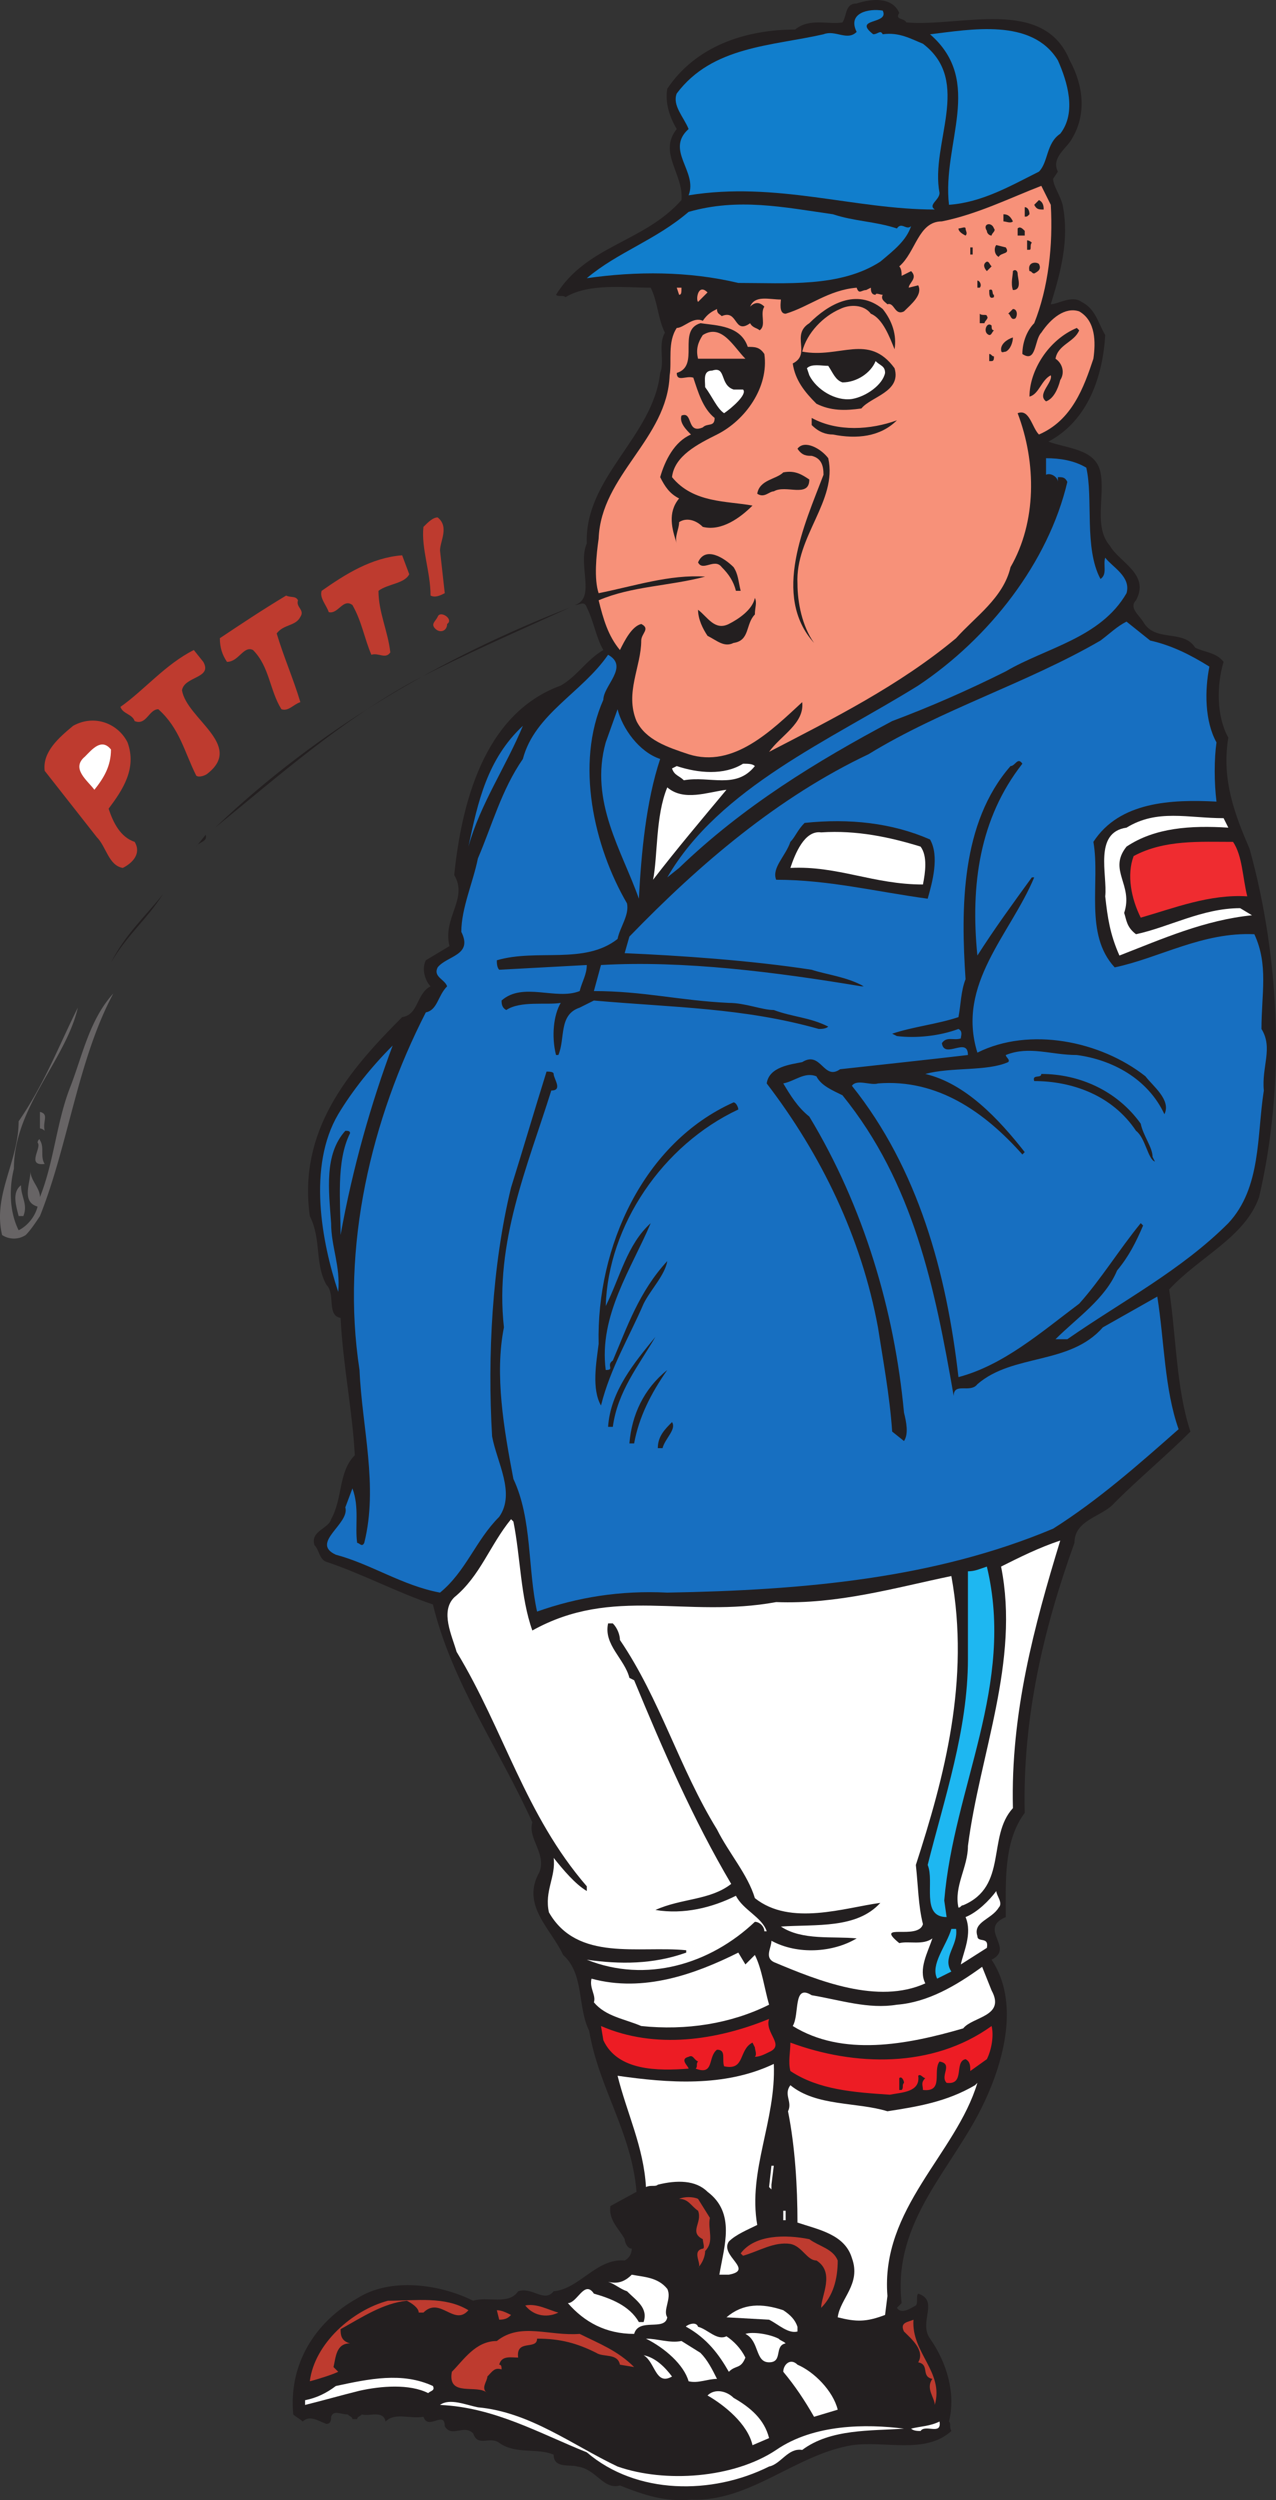 <svg xmlns="http://www.w3.org/2000/svg" width="404.262" height="791.75"><rect width="100%" height="100%" fill="#333333" stroke="none"/><path fill="#231f20" fill-rule="evenodd" d="M284.907 4.105c-1.5 2.25 1.5 1.5 2.25 3 17.25 1.5 43.5-8.25 51.75 12 4.5 8.25 5.25 17.25.75 24.75-1.5 3-6.75 6-4.5 10.5l-1.5 2.25c0 2.25 2.25 5.25 3 8.25 2.25 11.25-.75 21.75-3.75 31.5 2.25 0 6.75-3 9.75-.75 4.5 2.25 5.25 6.75 7.5 10.5-.75 12.75-5.25 27-18 33.75 6 2.25 15 2.25 16.5 9.75s-2.25 17.25 3 23.25c3 5.25 12.75 9 8.25 17.25-2.25 2.25.75 4.5 2.25 6.75 3.75 6.75 12.75 2.25 16.5 8.25 3 1.5 6.75 1.5 9 4.5-2.25 7.5-2.25 17.25 1.5 24-2.25 13.5 2.25 24.75 6.75 35.25 9.75 35.25 11.25 75 3 110.25-4.5 12.75-18.75 18.75-28.5 29.25 2.25 15 2.25 31.5 6.75 45-7.5 7.5-16.5 15-24 22.5-3.75 4.5-12.75 5.25-12.75 12.75-9.75 27-16.5 55.5-15.75 85.5-6.75 9-6 21.75-6 33-9 3.75 3 9.75-4.5 13.5 9 13.5 3.75 32.25-2.25 45-9.75 21-29.25 37.5-26.25 63.75l-1.5 1.5c1.5 2.25 4.5 0 6-.75.75-.75 0-3 .75-3.75 6.75 2.25 0 9 3.75 14.25 5.25 7.5 8.25 17.25 6 26.25.75.75 0 1.5.75 3-8.25 7.5-21 3-31.5 4.5-18 3-32.25 18-51 17.25-8.25.75-15-1.5-22.5-4.5-5.25 1.5-7.5-5.25-13.5-6-2.25-.75-7.5.75-7.5-3.75-5.25-2.25-12 0-17.25-3.75-3-2.25-6.75 1.5-8.25-3-3-3-6.75 1.5-9-2.25 0-5.25-5.25 1.5-6.75-3-4.5.75-9-1.5-12 1.5-.75-3.75-5.25-1.5-7.5-2.25-.75.75-1.5.75-1.5 1.5h-1.5c0-.75-.75-.75-1.5-1.5-2.25 0-4.5-1.5-5.25.75 0 .75 0 2.25-1.5 2.25-2.25-.75-5.25-3-7.5-.75-.75-.75-2.25-1.5-3-2.25-1.5-15.75 6.75-29.25 20.25-36.75 10.5-6.75 26.25-4.5 36.75.75 4.5-1.5 11.25 1.5 14.25-3 4.5-1.5 8.25 3.75 11.25 0 8.25-.75 13.5-10.5 22.5-9.75 1.5-.75 2.25-2.25 2.25-3.75-1.5 0-2.25-2.25-2.25-3-1.5-3-5.25-6-4.5-10.5l8.25-4.5c-1.5-18.75-12-33-15-51-3.75-7.5-1.5-18-8.25-24-3.75-8.25-13.5-15.75-7.5-26.25 2.25-6-3.75-10.5-2.25-15.75-10.5-23.25-25.5-44.25-31.5-69-11.25-3.75-22.5-9.75-33.75-13.5-2.25-.75-2.25-3.75-3.75-5.25-1.5-4.5 4.5-5.25 5.25-8.25 3.75-6.75 2.25-15 7.5-20.25-.75-14.25-3.75-28.5-4.5-43.5-4.5-.75-1.5-7.5-4.5-10.5-3.75-6.75-1.5-14.25-5.25-21.75-3.75-27 12-45.75 29.25-63 5.25-.75 4.5-7.5 9-9.75-1.5-1.5-3-5.25-1.5-8.25l7.5-4.5c-2.25-9 6-15 1.5-22.5 2.25-21.75 9-51 33.75-60 5.25-3 8.25-8.25 13.5-11.25-2.25-3.75-3-9-5.25-13.5-.75-2.25-2.25-.75-3.75-.75 6.75-2.25.75-12.75 3.75-19.5-.75-21 21-33.75 23.25-54 1.5-3.75-.75-9 1.5-12.75-2.25-4.5-2.25-9.75-4.5-14.25-8.25 0-19.5-1.5-27 3-.75-.75-2.25 0-3-.75 9.75-15.75 27.75-16.5 39.75-30 .75-8.25-7.5-15-1.5-22.5-2.25-3.75-3.75-8.25-3-12.75 9-13.5 24.75-18.75 40.5-18.75 4.5-3.75 10.5-1.5 15-2.25 1.5-2.25.75-6 4.5-6 4.5-1.5 11.25-2.25 13.5 3"/><path fill="#117ecc" fill-rule="evenodd" d="M279.657 3.355c2.25 4.5-9.75 2.25-3 7.5 1.5 0 2.25-1.5 3 0 5.25-.75 9 1.5 12.75 3 15.75 12 2.25 31.5 5.25 47.25 0 2.25-3.75 3.75-1.5 5.25-25.5 0-50.25-9-78-4.5 3-7.5-7.5-14.25 0-21-1.5-3.75-5.25-7.5-3.75-11.25 11.25-15 30-15 46.5-18.75 3.75-1.5 7.5 2.25 10.5-.75-3-6 3.75-7.5 8.25-6.75"/><path fill="#117ecc" fill-rule="evenodd" d="M335.157 19.105c3 6.75 6 16.5.75 23.25-4.5 3-3.75 9-6.75 12-9 4.5-18 9.75-28.5 10.5-2.25-19.5 11.25-39-6-54 12.75-1.5 32.25-5.25 40.5 8.25"/><path fill="#f79179" fill-rule="evenodd" d="M332.907 64.855c.75 12.75-.75 26.25-5.25 37.5-2.25 2.25-3.75 6-3.75 9.75 4.5 3 3.75-4.5 6-6.75 3-4.5 7.5-8.25 12-6.75 5.25 3 5.25 9.75 4.5 15-3 9-6.75 19.5-17.25 24-2.25-2.25-3-8.25-6.75-6.75 6 15.75 6 34.5-2.25 48.75-2.25 9.75-11.25 15.75-17.25 22.5-18 15-39 25.5-59.25 36 3.75-5.25 11.25-9 10.5-15.75-9.75 9-21.75 21-36 16.5-6.75-2.25-13.5-4.5-16.5-10.5-3.75-9 1.5-17.25 1.5-25.5 0-2.25 3-3.75 0-5.25-3 .75-5.25 5.25-6.75 8.25-3.75-4.5-5.25-9.75-6.75-15.75 10.5-4.5 22.5-4.5 33.75-7.5-11.25-.75-22.5 3-33.75 5.25-1.5-4.5-.75-12 0-17.25.75-20.25 21.75-31.5 22.5-51.75.75-4.5-.75-10.5 2.25-15 2.25 0 5.25-3.75 8.25-2.25 1.5-2.25 3-3 4.5-3.75 0 1.5.75 1.5 1.5 2.25 5.25-2.25 3.75 6 9 2.25.75 1.5 2.25 1.5 3 2.25 2.25-1.5 0-5.25 1.5-7.5-1.5-1.5-3-1.5-4.5 0 1.5-3.75 6-2.25 9.75-2.25 0 .75-.75 4.5 1.5 4.5 7.5-2.25 13.5-7.5 22.5-8.25.75 2.25 1.5.75 3 .75l1.5-.75c0 .75 0 2.25 1.5 2.25 0-.75 1.5 0 2.25 0-.75 1.5.75 2.25 1.5 3 2.25-.75 2.25 3.75 5.25 2.25 2.25-2.25 6-5.25 4.5-8.25l-3 .75c0-1.5 3-3 .75-5.25l-3 1.5c0-.75 0-2.25-.75-3 5.25-4.5 6-14.25 13.5-14.25 11.25-2.25 21.75-7.5 31.5-11.25l3 6"/><path fill="#231f20" fill-rule="evenodd" d="M330.657 66.355c-1.5 0-2.25 0-3-1.5l1.5-1.5c1.5.75 1.5 2.25 1.5 3"/><path fill="#117ecc" fill-rule="evenodd" d="M284.157 72.355c1.5-2.25 3 .75 4.5-.75-1.5 4.5-5.25 7.5-9.75 11.25-12.75 8.25-30 6.75-45 6.75-15.75-3.75-32.25-3.75-48-1.5 9.75-8.25 21.75-12 32.25-21 15.75-4.5 30-1.5 45.75.75 6.75 2.25 13.5 2.25 20.25 4.5"/><path fill="#231f20" fill-rule="evenodd" d="M326.157 67.855c-.75.75-.75.75-1.5.75v-3c.75 0 1.5.75 1.5 2.25m-5.25 2.25c-.75.75-2.25 0-3 0v-2.25c1.5 0 2.25.75 3 2.25m-6 2.25c.75.75-.75 1.5-.75 2.25-.75 0-1.5-.75-1.5-1.5-1.5-2.25 1.5-3 2.25-.75m-9 0c0 .75.75 1.5 0 2.25-1.5-.75-2.25-1.5-2.25-2.25.75 0 2.25-.75 2.25 0m18.75.75v1.5h-2.25v-2.25c.75-.75 1.5 0 2.25.75m2.25 3.75c-.75.75 0 2.25-.75 2.25h-.75v-3s.75 0 1.5.75m-8.25 1.5c1.5 2.25-1.5 1.5-2.25 3-1.5-.75-1.5-3-.75-3.75l3 .75m-10.5 2.25h-.75v-2.25h.75v2.25m6 3.75-1.5 1.5c-.75-.75-1.5-2.25 0-3 .75 0 .75.75 1.5 1.5m15-.75c.75 1.5 0 2.25-1.5 3-.75 0-.75-.75-1.5-.75-.75-3 2.25-3 3-2.25m-6.75 3c0 1.5 1.5 5.25-1.5 5.25-.75-2.25 0-4.5 0-6 .75-.75 1.5 0 1.5.75m-12 4.5h-.75v-2.25c.75 0 1.5 1.5.75 2.25"/><path fill="#f79179" fill-rule="evenodd" d="M215.907 91.105c0 1.5 0 2.25-.75 2.25l-.75-2.25h1.5m8.25 1.5-3 3c-.75-.75 0-6 3-3"/><path fill="#231f20" fill-rule="evenodd" d="M314.907 93.355v.75c-1.5.75-1.5-.75-1.5-2.25 1.5-.75.75 1.5 1.5 1.5m-35.25 4.5c3 3.75 4.5 8.25 3.75 12.75-1.5-3.75-3.75-9.75-7.5-11.25-2.25-3-6.75-3-9.75-1.5-5.25 2.25-10.5 7.5-12 13.5 12 2.25 21-6 29.25 5.25 2.25 7.5-7.5 9-10.5 12.75-5.25.75-9.75.75-14.25-1.5-3.75-3.75-6.75-7.5-7.5-12.75 6-3-.75-9 5.25-12.75 6-6 15-11.25 23.25-4.5m42 3c-1.5.75-1.5-1.5-2.25-1.5l1.5-1.5c1.5 0 1.5 2.25.75 3m-9-.75c.75.75-.75 1.5-.75 2.25h-1.5v-3c.75.75 2.25 0 2.25.75m-75.75 9.75c2.25 0 3.75 0 5.25 2.25 1.5 10.5-6 21-15 25.5-6 3-13.5 6.75-14.25 13.5 6.75 8.25 17.25 7.5 25.5 9-3.75 3.75-9.75 8.25-15.75 6.75-2.25-2.25-5.25-3-7.5-1.5 0 2.25-1.5 4.5-.75 6.75-1.5-4.5-3-9.75.75-14.25-3-1.5-4.5-3.75-6-6.75 1.5-5.25 4.5-11.25 9.75-13.5-1.5-1.5-3.75-3.75-3-6 3.75-1.5 1.5 6 6.75 3.75 1.5-1.5 3.75 0 3.75-3-3.75-3-5.25-8.25-6.75-12.75-2.25-.75-5.25 1.5-5.25-1.5 7.5-2.25 0-13.5 7.5-15.75 5.25.75 12.75.75 15 7.5m77.25-6.75c0 .75 0 1.5.75 1.5-.75.75-.75 1.5-1.5 1.5-2.25-.75-.75-4.5.75-3m27.75 1.5c-1.5 3.75-6.75 4.5-7.5 9 2.25 1.5 3 4.5 1.5 6.75-.75 3-2.25 6-4.5 6.75-3-2.25 2.25-6 1.5-8.25-3 1.5-3.75 6-6.75 6.75 0-8.25 6-18 15-21.75l.75.75"/><path fill="#f79179" fill-rule="evenodd" d="M236.157 113.605h-15c-.75-3 0-5.25 1.5-7.5 6-3.75 9.75 3.75 13.5 7.5"/><path fill="#231f20" fill-rule="evenodd" d="M320.907 106.855c0 1.5-.75 3.75-2.25 4.5-.75 0-1.5.75-1.5-.75s1.5-3 3.75-3.75m-6 6c0 .75 0 1.5-.75 1.5h-.75v-2.25c.75 0 .75.75 1.5.75"/><path fill="#fff" fill-rule="evenodd" d="M280.407 118.105c-.75 3.75-6 7.5-10.5 8.25-5.25.75-11.25-3-13.5-7.5l-.75-2.25c1.5-1.5 4.5-.75 6.75-.75 1.5 2.25 2.25 4.5 4.5 5.25 4.5 0 9-3 10.5-6.75 1.5 1.5 3 1.5 3 3.75m-48 5.25h3c1.5 1.5-3.75 6-6 7.5-2.25-1.5-3.75-5.25-6-8.25 0-2.25-.75-5.25 2.25-5.25 4.5-1.5 2.25 4.5 6.75 6"/><path fill="#231f20" fill-rule="evenodd" d="M284.157 133.105c-5.25 5.25-12.75 6-20.25 4.5-2.25 0-4.5-.75-6.75-3v-2.25c8.25 4.5 18.75 3.75 27 .75m-21.75 12c3 13.5-10.5 24.75-9.75 39.75 0 6 1.5 13.5 5.25 18.75-13.5-15-3-37.5 3-53.25 0-3-.75-5.25-3.75-6-1.5 0-3 0-4.5-2.25 2.25-3 7.5 0 9.75 3"/><path fill="#176fc1" fill-rule="evenodd" d="M344.157 148.105c2.25 9.75-.75 25.5 4.5 35.25 2.25-1.5.75-4.5 1.5-6.75 2.25 3 8.25 6 6.75 11.25-8.25 14.25-25.5 17.25-38.25 24.75-12 6-24 11.25-36 15.75-24 12.75-47.25 27-67.5 46.5l-3.75 3c16.5-28.5 51.75-43.5 79.5-60.75 22.5-15 41.25-39 47.25-64.5-.75-1.5-1.5-1.5-3-1.5v1.5c0-1.5-2.25-3-3.75-2.25v-5.25c4.5 0 9 .75 12.75 3"/><path fill="#231f20" fill-rule="evenodd" d="M256.407 151.855c0 6-7.5 1.5-11.25 3.75-1.5 0-3 2.25-5.25.75.75-4.5 6-4.5 8.25-6.75 3.75-.75 6 .75 8.25 2.25"/><path fill="#be3b2f" fill-rule="evenodd" d="m139.407 174.355 1.5 13.5c-1.5.75-3 1.5-4.5.75 0-7.5-3-15-2.25-21.75 1.5-1.5 3-3 4.5-3 3.75 3 .75 7.5.75 10.5"/><path fill="#231f20" fill-rule="evenodd" d="M232.407 179.605c1.5 2.25 1.5 4.5 2.25 7.5h-1.5c-.75-3-2.25-5.25-4.5-7.5-2.25-3-6 1.5-7.5-1.5 2.25-5.25 8.25-1.5 11.25 1.5"/><path fill="#be3b2f" fill-rule="evenodd" d="M129.657 181.855c-1.5 3-6.75 3-9.75 5.25 0 6.75 3 12.75 3.75 19.5-1.5 2.25-3.75 0-6 .75-2.25-5.25-3-10.5-6-15.75-3-2.25-4.5 3-7.5 2.25-.75-2.25-3-4.5-2.25-6.75 7.5-5.25 15.75-10.5 25.5-11.25l2.25 6m-35.25 8.25c-.75 2.25 2.25 3 .75 5.25-1.5 3-5.25 2.25-7.5 5.25 2.25 7.5 5.25 14.25 7.5 21.75-2.25.75-3.75 3-6 2.25-3.75-6-3.75-13.5-9-18.75-3-1.5-4.5 3.75-8.25 3.75-1.5-2.25-2.25-4.5-2.25-7.5 6.75-4.5 13.5-9 21-13.5 1.5.75 3 0 3.75 1.5"/><path fill="#231f20" fill-rule="evenodd" d="M239.157 194.605c-3 3-1.5 8.25-6.75 9-3 1.5-5.25-.75-8.25-2.25-1.5-2.25-3-5.25-3-8.25 3 2.25 5.25 6.75 9.75 4.5 3-1.5 7.5-4.5 8.25-8.25.75 1.5 0 3 0 5.25m-58.5-2.25c-16.5 7.5-33.75 15-49.5 23.25-23.25 12.75-42.75 30-63 46.5 33-31.5 72-54 112.5-69.75"/><path fill="#be3b2f" fill-rule="evenodd" d="M141.657 197.605c0 2.25-2.25 3-3.75 1.5s0-2.25.75-3.75c.75-2.25 5.25.75 3 2.25"/><path fill="#176fc1" fill-rule="evenodd" d="M364.407 202.855c6.75 1.5 12.75 4.5 18.75 8.25-1.5 7.5-1.5 17.25 2.25 24-.75 5.25-.75 12.75 0 18.75-14.25-.75-30.75 0-39 12.75 2.25 12.75-3 29.25 6.75 39.75 14.25-3 27.75-11.25 44.25-10.5 4.5 9.75 2.25 18.75 2.25 30 3.75 6 0 12 .75 19.5-2.25 14.25-.75 30.75-11.25 42-15 15-33.75 24.75-51 36.75h-3.75c6.75-6.75 15.75-12.75 19.5-21.75 3.75-4.5 6-9 8.25-14.25l-.75-.75c-6.75 8.25-12.75 18-19.5 25.5-12 9-24 19.5-38.25 23.25-3.75-33-12.75-66-33.75-92.25 1.5-2.25 6 0 8.25-.75 18.75-1.5 33.75 9 45.75 22.5l.75-.75c-8.25-10.5-18.75-21.75-31.5-24.75 8.25-2.25 19.5-.75 26.25-3.75.75-.75-.75-1.5-.75-2.25 7.5-3 14.25 0 22.5 0 11.25 1.5 22.5 7.5 27.75 18.75 2.25-4.5-3.75-9-6-12-14.25-11.25-36.75-15.75-53.25-7.5-6.75-21.75 10.5-37.5 18-55.5h-.75c-6 8.25-12 16.5-17.25 24.75-2.25-22.5.75-43.5 14.25-60.75-1.5-2.25-2.25.75-3.75.75-15.75 18-15.75 45-14.25 67.5-1.5 3.75-1.5 8.25-2.25 12-6.75 2.25-14.25 3-21 5.25l1.5.75c6 .75 13.5 0 19.5-2.25 1.5.75.75 2.25.75 3-2.25.75-4.5-.75-6 1.5.75 5.25 8.25-2.25 8.25 3.75-12.75 1.5-27 3-40.5 4.5-5.25 3.75-6-6-12-2.25-3.75.75-10.5 1.5-11.25 6.75 17.25 22.5 30 48.75 35.25 77.25 1.5 9.75 3.75 21.75 4.5 33l3.75 3c1.5-2.25.75-6 0-9-3-32.25-12.75-65.25-30-93.75-3.75-3-6-6.75-8.25-10.5 3.75-.75 6.75-3.75 10.5-2.25 1.5 3 5.25 4.5 8.25 6 22.5 27.75 29.25 60.75 35.25 95.25 0-4.5 5.25-.75 7.5-3.75 11.25-9.75 29.25-6 39.75-18l17.25-9.75c2.25 14.25 2.25 29.25 6.75 42-12.75 11.25-25.5 22.5-39.75 31.5-37.5 15.75-78.75 19.5-122.25 20.25-15-.75-28.5 1.5-41.25 6-3-13.5-1.5-29.25-7.5-42-3-15.75-6-33-3-48-3-27 7.5-51 15-75 3.75 0 .75-3.75.75-5.25 0-.75-1.5-.75-2.25-.75-3.75 12-7.5 24.75-11.25 36.75-6 24.75-7.5 53.25-6 78.75 1.5 8.25 7.5 18 2.25 25.5-7.5 7.5-10.5 17.25-18.75 24-12-2.25-21.75-9-33-12-8.25-3.75 4.5-9.75 3-15l2.25-6c2.25 6 .75 12 1.5 17.25.75 0 1.5 1.5 2.25 0 4.5-18-.75-36.75-1.5-54.75-6-39 3.75-79.5 21-113.25 3.75-.75 3.75-5.25 6.75-8.25-.75-2.25-4.5-3-3-6 3-3.75 11.25-3.75 7.5-11.25 0-7.5 3.75-15.75 5.25-23.25 4.5-10.5 7.5-21.75 14.25-31.5 3.75-14.25 18.75-21 27-33 6.75 3.75-1.5 9.75-1.5 14.25-9 20.25-3 46.5 7.5 64.5.75 3.75-2.25 7.5-3 11.25-10.5 8.25-25.5 3-38.25 6.75 0 .75 0 2.25.75 3l27.75-1.5c0 3-1.5 5.25-2.25 8.25-7.5 3-18-3-24.75 3 0 .75 0 2.25 1.5 3 4.5-3 12.75-1.5 17.25-2.25-2.25 3.75-3 10.5-1.5 16.5h.75c2.25-5.25 0-12.75 6.75-15l4.5-2.25c25.5 2.25 47.25 2.25 71.25 9 .75 0 2.25 0 3-.75-6-3-11.25-3-17.25-5.25-3.75 0-9-2.25-14.25-2.25-15.75-.75-27-3.75-42.75-3.75l2.25-8.25c26.25-1.5 55.5 2.25 82.5 6.75h.75c-5.25-3-12-3.75-16.5-5.25-19.5-3-42-4.5-59.25-5.25l1.5-5.25c22.5-23.25 47.25-44.25 75.75-57.75 23.25-14.25 50.25-22.5 73.5-36 3-2.25 5.25-4.5 8.25-6l7.5 6"/><path fill="#be3b2f" fill-rule="evenodd" d="M64.407 209.605c3 5.25-6 4.5-6.75 9 1.5 9 19.5 17.25 8.25 26.25-.75.75-3 1.5-3.75.75-3.75-7.5-5.25-15-12-21-3 0-3.75 5.25-7.5 3.75-.75-2.25-3.75-2.25-4.5-4.5 7.5-5.25 14.25-13.5 23.25-18l3 3.75"/><path fill="#176fc1" fill-rule="evenodd" d="M209.157 240.355c-4.5 13.5-6 30-6.75 44.25-5.25-15-15.75-30.75-10.5-49.5l3.75-10.5c1.5 6 6.75 13.5 13.5 15.75"/><path fill="#be3b2f" fill-rule="evenodd" d="M40.407 235.105c3 8.25-1.5 15-6 21 1.5 4.5 3.75 9 8.25 10.5 2.25 3.75-.75 6.75-3.75 8.25-4.5-.75-5.25-6.75-8.25-9.75l-16.5-21c-.75-6 4.5-10.5 9-14.25 6.75-3.75 14.25-.75 17.25 5.25"/><path fill="#176fc1" fill-rule="evenodd" d="M148.407 268.105c3-14.25 6-27.75 17.25-38.25-5.25 12.75-13.5 24.75-17.25 38.25"/><path fill="#fff" fill-rule="evenodd" d="M35.157 237.355c0 5.25-2.25 9-5.25 12.75-2.25-3-7.5-6.75-3-10.5 2.25-2.25 5.25-6 8.25-2.25m204 5.25c-6 7.5-14.25 3-22.5 4.5-1.5-1.5-3-1.5-3.75-3.75l1.5-.75c6.75 2.25 15 3 21-.75 1.5 0 3 0 3.75.75m-9 7.5c-7.5 9-15.75 18.75-23.25 28.5 1.5-7.5.75-20.25 4.5-29.25 5.25 4.5 12.75 1.5 18.75.75m159 12c-12-.75-23.25 0-32.25 6-6 7.5 2.25 12-.75 21 .75 2.25.75 4.5 3.75 6.75 10.5-2.25 21-8.25 33-8.25l3.75 2.25c-15 1.5-28.5 7.5-42 12.75-3-6.75-3.75-12-4.5-18.75.75-6.75-3.75-20.25 6.75-21.75 9.75-6 19.5-3 30.75-3l1.5 3"/><path fill="#231f20" fill-rule="evenodd" d="M294.657 265.855c3 5.25.75 13.5-.75 18.75-16.5-2.25-31.5-6-48-6-1.5-3.75 3-7.5 4.5-12 1.5-1.5 2.25-3.75 4.5-6 14.25-1.5 27.75 0 39.75 5.25"/><path fill="#fff" fill-rule="evenodd" d="M291.657 268.105c2.25 3 1.5 8.25.75 12-15.75 0-27-6-42-5.25 1.5-4.5 4.5-12 9.75-11.25 11.25-.75 21.75 1.5 31.5 4.5"/><path fill="#231f20" fill-rule="evenodd" d="m62.157 268.105 3-3.75c.75 2.25-2.25 2.25-3 3.75"/><path fill="#ef2c30" fill-rule="evenodd" d="M390.657 266.605c3 4.5 3 11.25 4.5 17.25-12-.75-23.25 3.75-33.75 6.75-3-6-4.5-13.5-2.25-19.5 9.75-5.25 21-4.5 31.5-4.5"/><path fill="#231f20" fill-rule="evenodd" d="M35.157 304.855c4.5-9 11.25-15 16.5-21.75-5.25 8.25-11.25 12.75-16.5 21.75"/><path fill="#676465" fill-rule="evenodd" d="m31.407 309.355-1.5 2.25 1.5-2.25m-3 4.5-1.5 3 1.5-3m-15.75 71.25c-1.5 2.25-3 4.5-4.5 6a6.812 6.812 0 0 1-7.5 0c-3-12.75 5.25-23.25 5.25-36 8.25-12 12.75-24 18.75-36-3.75 16.5-20.25 31.5-20.25 51-1.5 6-1.5 13.5 1.5 19.5 3-1.5 5.25-4.5 6-7.5-5.25-1.5-2.25-7.5-2.25-11.25 0 3 3 5.25 3 8.25 4.5-11.25 5.25-24 9.75-35.25 3.75-9.75 6-21 13.5-29.25-11.25 21-14.25 48-23.25 70.5"/><path fill="#176fc1" fill-rule="evenodd" d="M107.907 391.105c0-10.5-1.5-23.25 3-32.25 0-.75-.75-.75-1.5-.75-6.75 7.5-5.25 18.75-4.5 29.25 0 7.5 3 13.5 2.25 21.75-5.25-15.75-9.75-39.75 0-56.25 4.5-7.5 10.5-15 17.25-21.75-6.75 18-12.75 39-16.5 60"/><path fill="#231f20" fill-rule="evenodd" d="M361.407 355.855c.75 3.75 3.75 7.5 3.75 10.5l.75 1.5c-2.25-.75-3-7.5-6-9.75-7.5-11.25-20.25-15.75-32.25-15.75-.75-2.25 2.25-.75 2.25-2.25 12 0 24 5.25 31.5 15.75m-127.5-4.5c-24 11.25-41.25 36.75-42 62.25 4.5-9 6.75-19.5 14.25-26.25-6 14.25-16.5 29.25-14.25 46.5 3 0 0-1.5 2.25-3 4.5-10.5 8.25-21.75 17.25-31.5-.75 4.5-5.25 9-7.5 13.5-4.5 10.5-10.5 20.25-13.5 32.25-3-5.25-1.5-13.5-.75-19.5-.75-30.75 14.25-63.75 42.75-76.5.75 0 1.5 1.5 1.5 2.25"/><path fill="#676465" fill-rule="evenodd" d="M14.157 358.105c-.75-.75-1.5-.75-1.5-.75v-5.25c3 .75.75 3 1.5 6m-1.5 3c1.5 2.25 0 5.25 1.5 7.5-6 .75-.75-5.25-2.25-6.75 0-.75.75-1.5.75-.75m-5.25 24h-1.5c-.75-3-2.25-7.5.75-9.75 0 3.75 2.25 6 .75 9.75"/><path fill="#231f20" fill-rule="evenodd" d="M194.157 451.855h-1.5c.75-11.25 8.25-20.25 15-28.5-5.25 9-12 17.25-13.5 28.5m6.75 5.25h-1.5c.75-9 4.5-17.25 12-23.25-5.25 7.5-9 15-10.5 23.25m9 1.5h-1.5c0-3.75 2.25-6 4.5-8.25 1.5 2.25-2.25 5.25-3 8.25"/><path fill="#fff" fill-rule="evenodd" d="M162.657 481.855c2.25 11.25 2.25 24 6 34.5 25.5-14.25 48.75-3.75 77.25-9 19.5.75 37.5-4.5 55.5-8.25 6 33-2.25 63.75-11.25 91.5.75 6.75.75 12.75 2.25 18.75-1.5 5.25-15.75-.75-7.5 6 3-.75 7.5.75 10.5-1.5-1.5 4.5-4.5 9.75-2.25 14.25-15 6.75-33.75-.75-48-6.75-3-1.5-.75-4.5-.75-6.75 8.25 4.5 19.5 3.75 27-.75-7.5-.75-17.25.75-24-3.75 11.25-.75 24 .75 31.5-7.5-11.25 1.5-28.5 7.5-39.75-1.5-2.25-7.5-8.25-14.25-12-21.75-12-19.5-18-41.25-30.75-60 0-1.5-.75-3.75-2.25-5.25h-1.5c-1.5 6.75 5.25 11.25 6.75 17.25l1.5.75c9 21.75 18.75 44.25 30.75 64.5-6.75 5.25-15.75 4.5-24 8.25 9 1.5 18-.75 25.5-4.5 2.25 4.5 8.25 6.75 9.75 11.25h-.75c0-1.5-1.5-3-3-3-14.25 13.5-34.5 19.5-53.25 12 10.5 1.5 21 1.5 31.5-2.25v-.75c-15-1.5-34.5 3.75-43.5-12-1.5-6.75 2.25-11.25 1.5-17.25 3 3.75 6.75 8.25 10.5 10.5v-1.5c-19.5-22.5-26.25-49.5-41.25-74.25-1.5-5.25-5.25-12.75-.75-17.25 8.25-6.75 11.25-16.5 18-24.75l.75.75m173.25 6c-8.25 27-15.75 54.75-15 84.75-8.25 9-1.5 24.75-15.75 30.75-.75 0-.75.75-1.5.75-1.5-6.75 3-12.75 3-19.5 3.75-29.25 16.5-58.5 10.5-88.5 6-3 12-6 18.75-8.25"/><path fill="#1eb7f1" fill-rule="evenodd" d="M312.657 496.105c9 37.5-10.5 69.75-13.5 105.75l.75 5.25c-8.25 0-3.75-11.25-6-16.5 5.25-21 12.75-42.75 12.75-65.25v-27.75c2.25 0 3.75-.75 6-1.5"/><path fill="#fff" fill-rule="evenodd" d="M316.407 604.105c-2.25 3.75-8.25 4.5-6.75 9 0 2.25 3.75 0 3 3.75l-8.25 5.25c.75-3.75 3.75-9.75 1.5-15 3.75-1.5 7.5-5.25 9.75-8.25 0 1.5 2.25 3.75.75 5.25"/><path fill="#1eb7f1" fill-rule="evenodd" d="M302.907 610.855c.75 5.25-4.5 9-1.5 13.5l-4.5 2.25c-2.25-4.5 3-10.5 4.5-15.75h1.5"/><path fill="#fff" fill-rule="evenodd" d="M239.157 619.105c2.25 4.5 3 10.5 4.5 15.75-12 6-26.25 8.25-40.5 6.75-5.25-2.25-11.25-3-15-7.5.75-2.25-1.5-4.5-.75-7.5 16.5 4.5 33-1.5 46.5-8.25l2.25 3.75 3-3m75 11.25c4.5 8.25-6 8.25-9 12-18 5.25-38.25 9-54-.75 2.25-3.75 0-13.5 6-9.75 9 1.5 18 4.5 27 3 9.75-.75 18.75-6 27-12l3 7.5"/><path fill="#ed1c24" fill-rule="evenodd" d="M243.657 639.355c-1.5 4.5 5.25 8.25 0 10.5-1.5.75-3 1.5-4.5 1.5.75-.75 0-2.25 0-3l-.75-1.5c-4.5 2.25-2.25 9-9 7.5-.75-2.25.75-5.25-2.25-5.25-3 2.25-.75 8.25-6.75 6 .75-.75 0-1.5.75-2.25-1.5-.75-1.5-2.25-3-1.5-3 .75 0 3 0 3.75-9.75.75-22.5.75-27-9l-.75-4.5c17.25 7.5 36.75 4.5 53.25-2.25m69 12.75-5.25 3.75c0-1.5 0-3-1.5-3.75-3.75.75 0 8.25-6 7.5-2.25-2.25 2.25-6-2.25-6.75-2.25 3 1.5 9.75-5.25 9 0-1.5-.75-2.25.75-3.75-.75 0-1.5-1.5-2.25-.75.75 5.25-5.25 5.25-9 6-11.25-.75-22.5-1.5-31.5-7.5-.75-3 0-6 0-9 20.25 7.5 45 8.25 63.75-5.25.75 3 0 7.5-1.5 10.5"/><path fill="#fff" fill-rule="evenodd" d="M245.157 653.605c.75 18-8.25 33.75-5.25 51-3 1.5-6.75 3-9 5.25-3 4.5 8.25 9 0 10.5h-3c1.5-9 5.25-19.5-3.75-26.25-3.75-3.75-9.75-3.75-15.75-2.25-.75.75-2.25 0-3.75.75-.75-12.75-6-23.25-9-35.25 15.75 2.25 33.75 3.75 49.5-3.75"/><path fill="#231f20" fill-rule="evenodd" d="M286.407 659.605c-.75.75 0 1.5-.75 2.25h-.75v-3.75c.75-.75 1.5.75 1.5 1.5"/><path fill="#fff" fill-rule="evenodd" d="m281.157 727.105-.75 6c-6 2.25-9 2.25-15 .75.75-6 7.5-10.5 4.5-18.75-2.25-7.5-10.5-9-17.25-11.25 0-11.25-.75-24-3-35.25 1.5-3-1.5-5.25.75-8.25 8.25 6.75 21 5.25 30.75 8.25 9.75-1.5 18.75-3 27.75-8.25l.75-.75c-6.75 22.5-30.75 39.75-28.5 67.5m-36.75-33.75-.75-.75.75-6.75h.75l-.75 6v1.5"/><path fill="#be3b2f" fill-rule="evenodd" d="M224.907 702.355c-.75 3.75 1.5 7.5-1.5 10.5 0 1.5-.75 3.75-2.25 5.25 1.5-.75-2.25-5.25 1.5-6 .75 0 0-2.25 0-3-4.5-2.25 0-5.25-1.5-9-2.25-1.5-3-3.75-6-3.75 1.5-.75 4.5-.75 6 0l3.75 6"/><path fill="#fff" fill-rule="evenodd" d="M248.157 700.105h.75v3h-.75v-3"/><path fill="#be3b2f" fill-rule="evenodd" d="M265.407 715.855c0 6-1.5 11.25-5.25 15 0-3.75 4.5-11.25-1.5-15-3 0-4.5-4.5-8.25-5.25-5.25-.75-9.75 2.25-15 3.75l-.75-.75c4.5-6 14.25-6 21.75-4.5 3 2.25 7.5 3 9 6.75"/><path fill="#fff" fill-rule="evenodd" d="M211.407 724.855c1.5 3-1.5 6.75 0 9-.75 4.5-9 0-10.5 5.25-9 0-15.75-3.75-21-9.75 3 0 5.25-7.5 8.25-3 5.25 1.5 11.25 3.75 14.25 9h1.5c1.5-4.5-2.25-6.75-5.25-9.75-2.25-.75-3.75-2.25-6-3 3 .75 5.25 0 7.5-2.25 3.75.75 8.25.75 11.25 4.5"/><path fill="#be3b2f" fill-rule="evenodd" d="M148.407 731.605c-4.5 5.25-9-4.5-14.25.75h-1.5c0-1.5-2.25-3-3.75-3.75-7.5.75-14.25 5.25-21 9 0 1.5 0 3.75 3 4.5-4.5 0-4.5 4.5-5.25 7.5l1.5 1.5c-1.5.75-6 2.25-9 3 1.5-12 13.5-22.5 24.75-25.5 9 0 18-1.5 25.5 3m28.5.75c-3 1.5-7.5 1.5-10.5-2.25 3.75-.75 7.5 1.5 10.5 2.25"/><path fill="#fff" fill-rule="evenodd" d="M252.657 736.855v1.5c-3 .75-6-2.25-9-3.75l-13.5-.75c5.25-4.5 11.25-4.5 18-2.25 2.25 1.5 3.75 3 4.5 5.25"/><path fill="#be3b2f" fill-rule="evenodd" d="M161.907 733.105c-.75.75-1.5 1.5-3.75 1.5l-.75-3c1.5 0 3 .75 4.5 1.5m127.5 1.5c-.75 10.5 9.75 16.5 6.75 27 0-2.25-3-5.25-.75-8.25-3.75-.75-.75-4.5-4.5-5.25 2.25-3.75-2.25-7.5-4.5-9.75-1.5-3 1.5-3 3-3.75"/><path fill="#fff" fill-rule="evenodd" d="M230.157 739.855c2.25 1.5 4.5 3.75 6 6.75-1.5 3.75-3 2.25-5.25 4.5-3-5.25-6.75-10.5-13.5-14.25-.75 0 3-2.25 3.75 0 3 .75 6 4.5 9 3"/><path fill="#be3b2f" fill-rule="evenodd" d="M183.657 739.105c6 3 12 5.25 17.25 10.5l-4.5-.75c-.75-3.75-5.25-2.25-7.5-3.75-6-3-11.25-4.5-18.75-4.5 0 3.75-6.75 0-6 6-2.25 0-5.25-.75-6 2.25.75 0 .75.75.75 1.5-2.25-.75-3 .75-4.5 2.25 0 1.5-2.25 3.75 0 5.25-3-3-12.75 1.5-11.25-6.75 3.75-3.75 7.5-9.75 14.25-9.75 7.5-6 16.5-1.5 26.25-2.25"/><path fill="#fff" fill-rule="evenodd" d="M248.907 742.105c-3.75.75-.75 6-5.25 6s-3-6.75-7.5-9c2.25-.75 7.5 0 10.5 1.5.75.75 1.5.75 2.25 1.5m-27 3c2.25 2.25 3.75 5.25 5.25 8.25-3 0-6 1.5-9 .75-1.5-5.25-7.5-10.5-13.5-13.5 3.75 0 7.5 1.5 11.25.75l6 3.75m-9 7.5c-5.25 3-5.25-4.5-9-6.75 3.75.75 6.75 3.75 9 6.75m52.5 10.5-7.5 2.25c-3-5.25-6-9.75-9.75-14.25 0-2.25 2.25-4.5 4.5-2.25 5.25 2.25 11.25 8.25 12.75 14.25m-128.25-7.5c.75 1.5-.75 1.5-1.5 2.25-6-3-15-2.25-21.75-.75-6 1.5-11.25 3-17.25 4.5v-1.5c3.75-.75 6.75-2.25 9.75-4.5 10.5-2.25 21-4.5 30.75 0m106.5 16.5-5.25 2.25c-1.5-6.75-9-12.75-14.25-15.75 2.25-2.25 6-1.5 8.25.75 5.25 3 9.75 6.75 11.25 12.75m-120.75-12 8.25.75-8.25-.75"/><path fill="#fff" fill-rule="evenodd" d="M195.657 781.105c15 5.25 36.75 3.75 50.25-5.25 12-8.25 28.5-8.25 40.5-6.75-10.5.75-23.25 0-32.25 6.75-4.5-.75-6.75 4.5-10.5 5.25-18 9-42 9-57.75-4.5-15-6-29.25-14.25-46.5-15 3-2.25 8.25 0 12 .75 16.5 1.5 30 12 44.25 18.75m102-14.25c.75 4.5-4.5.75-6 3-.75 0-2.25 0-3-.75 3-.75 6-.75 9-2.25"/></svg>
